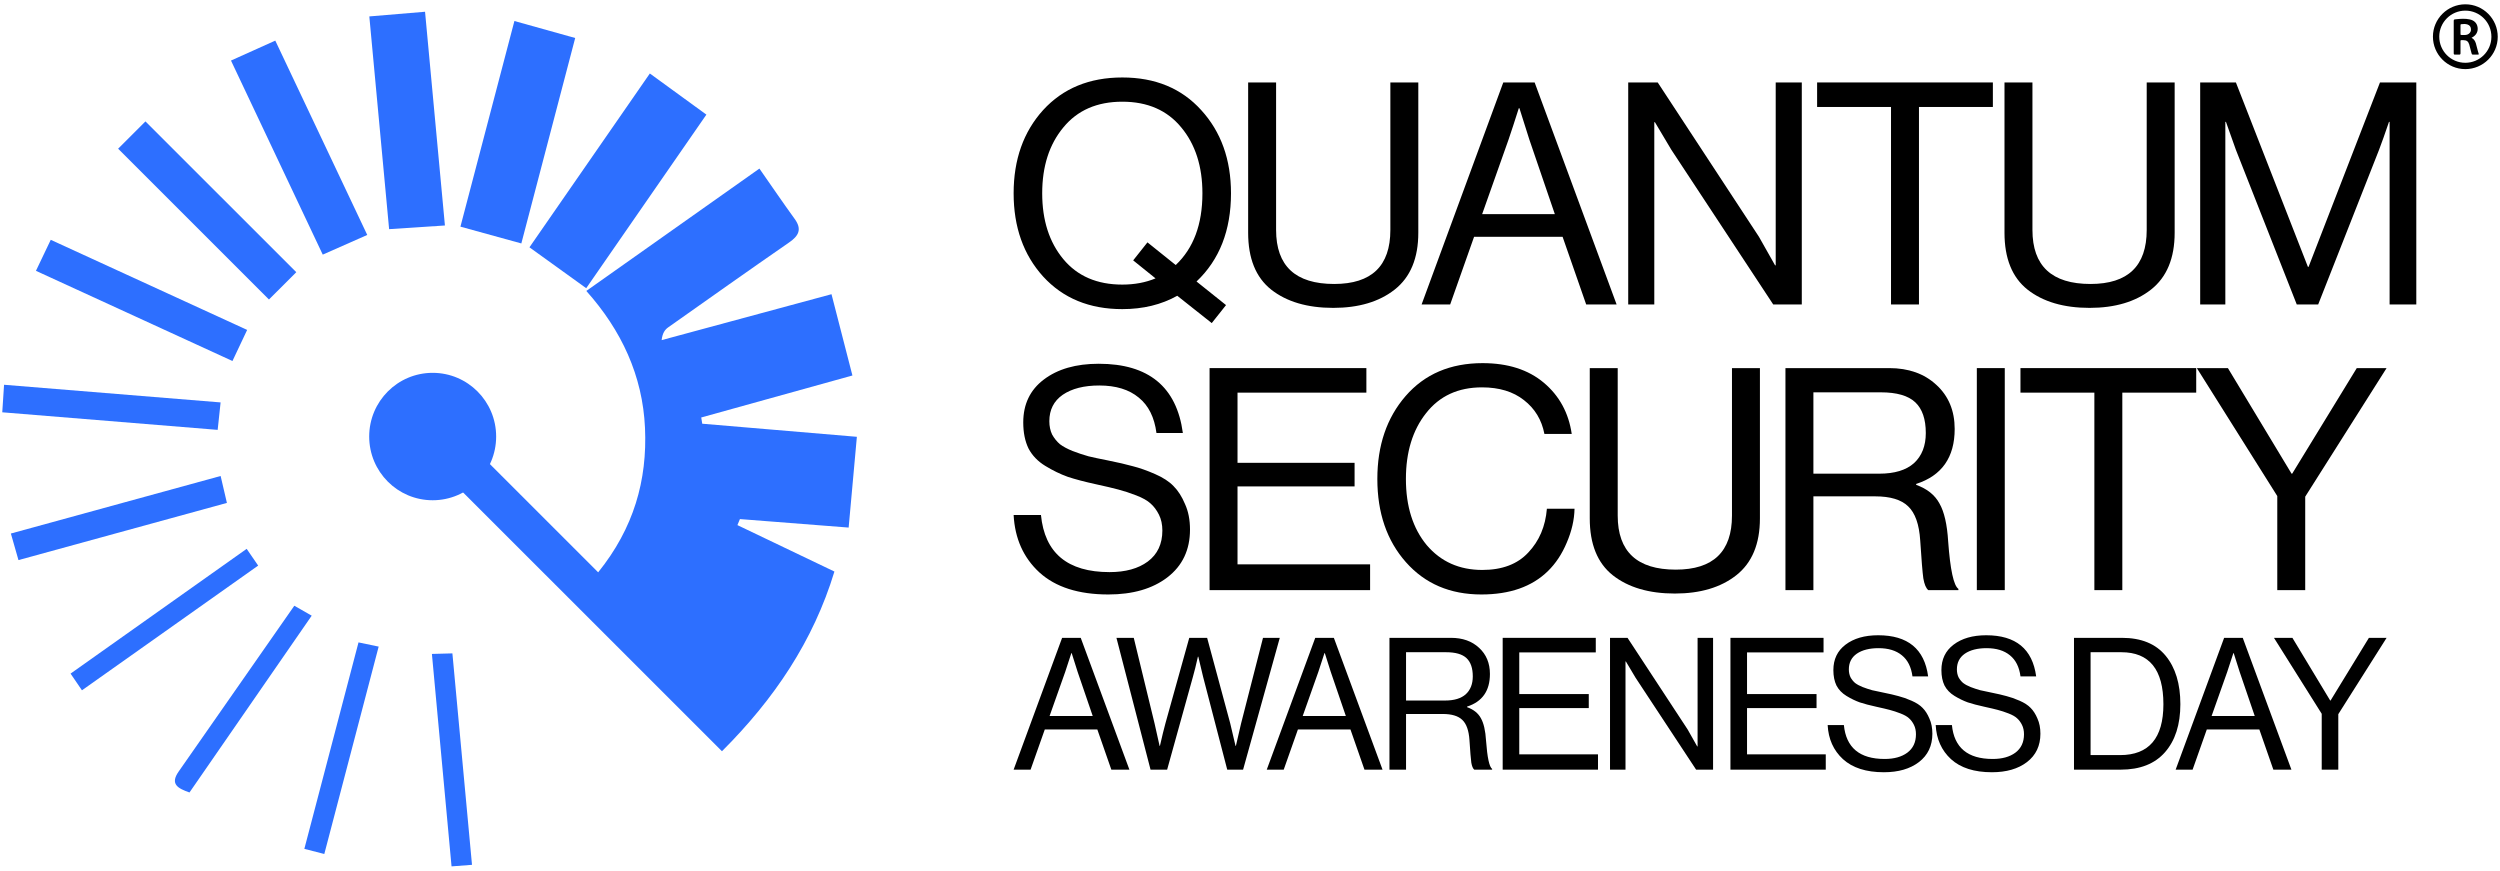 <svg width="290" height="101" viewBox="0 0 290 101" fill="none" xmlns="http://www.w3.org/2000/svg">
<path d="M68.008 33.752C74.874 28.899 81.365 24.313 88.091 19.555C89.533 21.619 90.826 23.522 92.178 25.388C93.055 26.595 92.657 27.354 91.536 28.126C86.839 31.375 82.183 34.674 77.519 37.968C77.139 38.234 76.845 38.623 76.75 39.454C83.201 37.71 89.651 35.966 96.454 34.127C97.272 37.308 98.045 40.317 98.881 43.557C92.86 45.229 87.102 46.829 81.343 48.428C81.383 48.668 81.42 48.907 81.46 49.151C87.269 49.644 93.077 50.132 99.397 50.669C99.08 54.162 98.768 57.61 98.443 61.198C94.031 60.854 89.931 60.533 85.831 60.213C85.736 60.448 85.637 60.678 85.542 60.913C89.203 62.666 92.865 64.419 96.793 66.299C94.343 74.36 89.818 81.084 83.748 87.143C72.361 75.761 61.056 64.46 49.647 53.055L52.847 49.856C58.263 55.269 63.714 60.719 69.387 66.389C73.514 61.27 75.096 55.717 74.82 49.635C74.544 43.575 72.094 38.32 68.008 33.743V33.752Z" fill="#2D6FFF"/>
<path d="M61.415 28.691C66.084 21.954 70.636 15.375 75.382 8.525C77.57 10.12 79.663 11.643 81.941 13.296C77.204 20.138 72.616 26.762 68.001 33.431C65.759 31.814 63.707 30.34 61.42 28.691H61.415Z" fill="#2D6FFF"/>
<path d="M53.41 26.292C55.481 18.402 57.537 10.567 59.671 2.438C61.972 3.08 64.245 3.717 66.722 4.408C64.616 12.451 62.564 20.268 60.475 28.239C58.148 27.598 55.951 26.992 53.41 26.292Z" fill="#2D6FFF"/>
<path d="M51.61 26.156C49.314 26.305 47.375 26.432 45.137 26.581C44.378 18.42 43.618 10.246 42.841 1.905C45.024 1.724 47.027 1.557 49.305 1.363C50.078 9.681 50.837 17.851 51.61 26.151V26.156Z" fill="#2D6FFF"/>
<path d="M26.794 7.025C28.624 6.198 30.184 5.497 31.933 4.711C35.518 12.284 39.025 19.699 42.601 27.254C40.892 28.009 39.283 28.723 37.439 29.536C33.931 22.117 30.428 14.711 26.794 7.025Z" fill="#2D6FFF"/>
<path d="M34.369 31.574L31.2 34.742C25.374 28.917 19.615 23.16 13.702 17.25C14.688 16.265 15.705 15.248 16.871 14.083C22.698 19.907 28.461 25.668 34.369 31.574Z" fill="#2D6FFF"/>
<path d="M4.169 31.416C4.734 30.228 5.241 29.166 5.887 27.819C13.544 31.33 21.052 34.778 28.669 38.271C28.081 39.513 27.584 40.571 26.965 41.877C19.348 38.384 11.827 34.931 4.169 31.416Z" fill="#2D6FFF"/>
<path d="M25.593 55.215C25.864 56.372 26.068 57.244 26.321 58.337C18.293 60.538 10.297 62.734 2.142 64.971C1.844 63.927 1.586 63.019 1.261 61.889C9.402 59.657 17.412 57.461 25.589 55.215H25.593Z" fill="#2D6FFF"/>
<path d="M25.25 49.865C16.911 49.183 8.693 48.514 0.263 47.827C0.335 46.716 0.394 45.78 0.471 44.633C8.905 45.319 17.177 45.993 25.59 46.68C25.463 47.863 25.363 48.799 25.25 49.865Z" fill="#2D6FFF"/>
<path d="M37.619 99.063C36.792 98.851 36.163 98.688 35.304 98.467C37.406 90.46 39.472 82.58 41.587 74.518C42.365 74.681 42.984 74.808 43.925 75.006C41.823 83.027 39.757 90.907 37.619 99.063Z" fill="#2D6FFF"/>
<path d="M52.478 75.792C53.238 83.975 53.983 92.032 54.752 100.319C53.979 100.378 53.292 100.432 52.379 100.5C51.61 92.204 50.864 84.107 50.101 75.856C51.009 75.833 51.728 75.811 52.483 75.792H52.478Z" fill="#2D6FFF"/>
<path d="M21.982 91.928C20.639 91.454 19.699 90.966 20.721 89.502C25.173 83.131 29.616 76.755 34.141 70.266C34.765 70.624 35.325 70.944 36.157 71.419C31.411 78.282 26.746 85.029 21.982 91.924V91.928Z" fill="#2D6FFF"/>
<path d="M28.613 63.665C29.124 64.406 29.49 64.939 29.947 65.608C23.089 70.461 16.363 75.223 9.506 80.076C9.081 79.453 8.72 78.924 8.186 78.138C14.976 73.326 21.688 68.567 28.613 63.665Z" fill="#2D6FFF"/>
<path d="M57.553 50.639C57.553 54.721 54.256 58.029 50.19 58.029C46.123 58.029 42.827 54.721 42.827 50.639C42.827 46.558 46.123 43.249 50.19 43.249C54.256 43.249 57.553 46.558 57.553 50.639Z" fill="#2D6FFF"/>
<path d="M264.164 68.455V57.541L254.834 42.7H258.436L265.821 54.947H265.893L273.385 42.7H276.843L267.405 57.613V68.455H264.164Z" fill="black"/>
<path d="M234.374 45.546V42.7H254.761V45.546H246.189V68.455H242.947V45.546H234.374Z" fill="black"/>
<path d="M229.312 68.455V42.7H232.553V68.455H229.312Z" fill="black"/>
<path d="M207.112 68.455V42.7H219.143C221.4 42.7 223.225 43.349 224.618 44.646C226.035 45.942 226.743 47.647 226.743 49.76C226.743 53.05 225.254 55.175 222.277 56.136V56.244C223.549 56.7 224.45 57.421 224.978 58.405C225.531 59.366 225.867 60.831 225.987 62.8C226.227 66.09 226.623 67.927 227.176 68.311V68.455H223.682C223.417 68.239 223.225 67.782 223.105 67.086C223.009 66.39 222.889 64.925 222.745 62.692C222.625 60.819 222.157 59.498 221.34 58.729C220.548 57.961 219.275 57.577 217.522 57.577H210.354V68.455H207.112ZM210.354 45.51V54.947H217.99C219.767 54.947 221.112 54.539 222.025 53.723C222.937 52.882 223.393 51.718 223.393 50.229C223.393 48.62 222.985 47.431 222.169 46.663C221.352 45.894 220.02 45.51 218.17 45.51H210.354Z" fill="black"/>
<path d="M194.281 68.851C191.28 68.851 188.878 68.143 187.077 66.726C185.3 65.309 184.412 63.112 184.412 60.134V42.7H187.654V59.81C187.654 63.988 189.899 66.078 194.389 66.078C198.736 66.078 200.909 63.988 200.909 59.81V42.7H204.151V60.134C204.151 63.088 203.238 65.285 201.413 66.726C199.612 68.143 197.235 68.851 194.281 68.851Z" fill="black"/>
<path d="M171.839 68.959C168.213 68.959 165.295 67.71 163.086 65.213C160.877 62.716 159.772 59.498 159.772 55.56C159.772 51.669 160.865 48.464 163.05 45.942C165.259 43.397 168.237 42.124 171.983 42.124C174.913 42.124 177.278 42.88 179.079 44.393C180.88 45.906 181.961 47.887 182.321 50.337H179.151C178.839 48.704 178.046 47.395 176.774 46.41C175.525 45.426 173.904 44.934 171.911 44.934C169.149 44.934 166.988 45.93 165.427 47.923C163.867 49.892 163.086 52.438 163.086 55.56C163.086 58.729 163.891 61.287 165.499 63.232C167.132 65.153 169.282 66.114 171.947 66.114C174.252 66.114 176.029 65.441 177.278 64.096C178.551 62.752 179.271 61.059 179.439 59.017H182.645C182.621 60.29 182.321 61.599 181.744 62.944C181.192 64.264 180.46 65.369 179.547 66.258C177.698 68.059 175.129 68.959 171.839 68.959Z" fill="black"/>
<path d="M140.31 68.455V42.7H158.5V45.546H143.552V53.687H157.131V56.424H143.552V65.465H158.932V68.455H140.31Z" fill="black"/>
<path d="M128.567 68.959C125.109 68.959 122.444 68.106 120.57 66.401C118.721 64.696 117.725 62.475 117.581 59.737H120.751C121.183 64.156 123.836 66.365 128.711 66.365C130.56 66.365 132.037 65.957 133.141 65.141C134.27 64.3 134.834 63.099 134.834 61.538C134.834 60.842 134.702 60.23 134.438 59.702C134.174 59.173 133.85 58.741 133.466 58.405C133.105 58.069 132.553 57.756 131.809 57.468C131.064 57.18 130.368 56.952 129.72 56.784C129.095 56.616 128.231 56.412 127.126 56.172C125.805 55.883 124.713 55.595 123.848 55.307C122.984 54.995 122.119 54.575 121.255 54.046C120.39 53.518 119.742 52.846 119.31 52.029C118.902 51.189 118.697 50.18 118.697 49.004C118.697 46.89 119.49 45.233 121.075 44.033C122.684 42.808 124.809 42.196 127.45 42.196C133.238 42.196 136.491 44.873 137.212 50.228H134.15C133.91 48.403 133.226 47.034 132.097 46.122C130.968 45.185 129.443 44.717 127.522 44.717C125.745 44.717 124.329 45.077 123.272 45.798C122.239 46.518 121.723 47.539 121.723 48.859C121.723 49.436 121.831 49.952 122.047 50.408C122.287 50.84 122.588 51.213 122.948 51.525C123.332 51.813 123.824 52.077 124.425 52.317C125.049 52.557 125.661 52.762 126.262 52.93C126.862 53.074 127.594 53.23 128.459 53.398C129.66 53.638 130.644 53.866 131.413 54.082C132.181 54.275 133.033 54.575 133.97 54.983C134.906 55.391 135.627 55.859 136.131 56.388C136.659 56.916 137.104 57.612 137.464 58.477C137.848 59.317 138.04 60.302 138.04 61.43C138.04 63.784 137.164 65.633 135.411 66.978C133.682 68.298 131.401 68.959 128.567 68.959Z" fill="black"/>
<path d="M255.221 35.318V9.564H259.364L267.72 30.96H267.792L276.077 9.564H280.291V35.318H277.194V14.138H277.122C276.665 15.483 276.281 16.564 275.969 17.38L268.909 35.318H266.424L259.364 17.38L258.211 14.138H258.139V35.318H255.221Z" fill="black"/>
<path d="M242.391 35.714C239.389 35.714 236.987 35.006 235.186 33.589C233.409 32.172 232.521 29.975 232.521 26.997V9.564H235.763V26.673C235.763 30.852 238.008 32.941 242.499 32.941C246.845 32.941 249.018 30.852 249.018 26.673V9.564H252.26V26.997C252.26 29.951 251.347 32.148 249.522 33.589C247.721 35.006 245.344 35.714 242.391 35.714Z" fill="black"/>
<path d="M210.785 12.409V9.564H231.173V12.409H222.6V35.318H219.358V12.409H210.785Z" fill="black"/>
<path d="M188.873 35.318V9.564H192.295L204.037 27.466L205.91 30.78H205.982V9.564H209.008V35.318H205.694L193.88 17.38L191.971 14.174H191.898V35.318H188.873Z" fill="black"/>
<path d="M164.906 35.318L174.38 9.564H178.018L187.527 35.318H183.997L181.26 27.466H170.994L168.22 35.318H164.906ZM174.992 16.191L171.93 24.836H180.359L177.405 16.191L176.253 12.553H176.181C175.725 13.994 175.328 15.207 174.992 16.191Z" fill="black"/>
<path d="M154.655 35.714C151.653 35.714 149.252 35.006 147.451 33.589C145.674 32.172 144.785 29.975 144.785 26.997V9.564H148.027V26.673C148.027 30.852 150.272 32.941 154.763 32.941C159.109 32.941 161.282 30.852 161.282 26.673V9.564H164.524V26.997C164.524 29.951 163.612 32.148 161.787 33.589C159.986 35.006 157.608 35.714 154.655 35.714Z" fill="black"/>
<path d="M140.562 37.479L136.563 34.309C134.714 35.342 132.589 35.858 130.188 35.858C126.37 35.858 123.308 34.598 121.003 32.076C118.721 29.555 117.581 26.337 117.581 22.423C117.581 18.509 118.721 15.291 121.003 12.769C123.308 10.248 126.37 8.987 130.188 8.987C134.006 8.987 137.056 10.248 139.337 12.769C141.642 15.291 142.795 18.509 142.795 22.423C142.795 26.721 141.462 30.131 138.797 32.653L142.219 35.39L140.562 37.479ZM130.188 33.013C131.605 33.013 132.889 32.773 134.042 32.292L131.449 30.203L133.105 28.114L136.383 30.744C138.448 28.798 139.481 26.025 139.481 22.423C139.481 19.301 138.665 16.756 137.032 14.787C135.399 12.793 133.117 11.797 130.188 11.797C127.258 11.797 124.977 12.793 123.344 14.787C121.711 16.756 120.895 19.301 120.895 22.423C120.895 25.544 121.711 28.09 123.344 30.059C124.977 32.028 127.258 33.013 130.188 33.013Z" fill="black"/>
<path d="M285.984 0.5C288.057 0.501 289.74 2.193 289.737 4.271C289.735 6.335 288.044 8.018 285.974 8.017C283.901 8.016 282.218 6.324 282.22 4.246C282.223 2.182 283.914 0.499 285.984 0.5ZM285.971 7.283C287.643 7.286 288.998 5.94 289.003 4.273C289.008 2.594 287.661 1.236 285.986 1.234C284.315 1.231 282.959 2.577 282.954 4.244C282.949 5.923 284.297 7.28 285.971 7.283Z" fill="black"/>
<path d="M286.7 4.383C286.985 4.532 287.119 4.77 287.203 5.039C287.325 5.431 287.39 5.838 287.527 6.226C287.553 6.298 287.527 6.334 287.451 6.334C287.251 6.335 287.05 6.334 286.849 6.334C286.744 6.334 286.719 6.255 286.699 6.178C286.622 5.894 286.549 5.609 286.474 5.325C286.46 5.271 286.449 5.216 286.432 5.162C286.319 4.802 286.132 4.659 285.753 4.658C285.364 4.656 285.421 4.611 285.418 4.99C285.415 5.382 285.415 5.774 285.419 6.167C285.42 6.293 285.374 6.344 285.246 6.337C285.092 6.33 284.938 6.332 284.784 6.337C284.677 6.34 284.63 6.295 284.632 6.188C284.635 6.016 284.633 5.843 284.632 5.67C284.632 4.61 284.632 3.551 284.632 2.491C284.632 2.267 284.643 2.259 284.865 2.236C285.409 2.178 285.952 2.134 286.495 2.253C287.011 2.366 287.331 2.688 287.402 3.174C287.471 3.653 287.251 4.075 286.802 4.324C286.774 4.34 286.747 4.355 286.699 4.382L286.7 4.383ZM285.418 3.434C285.418 3.602 285.418 3.77 285.419 3.937C285.419 3.989 285.421 4.054 285.488 4.055C285.784 4.061 286.089 4.114 286.357 3.935C286.556 3.803 286.648 3.611 286.632 3.374C286.614 3.118 286.495 2.935 286.245 2.846C285.999 2.76 285.75 2.776 285.499 2.807C285.423 2.816 285.419 2.873 285.418 2.931C285.418 3.099 285.418 3.267 285.418 3.434V3.434Z" fill="black"/>
<path d="M269.319 89.28V82.8L263.78 73.99H265.919L270.303 81.261H270.345L274.793 73.99H276.846L271.243 82.843V89.28H269.319Z" fill="black"/>
<path d="M252.375 89.28L257.999 73.99H260.159L265.805 89.28H263.709L262.084 84.618H255.989L254.342 89.28H252.375ZM258.363 77.925L256.545 83.057H261.549L259.796 77.925L259.111 75.765H259.069C258.798 76.62 258.562 77.34 258.363 77.925Z" fill="black"/>
<path d="M240.583 89.28V73.99H246.143C248.381 73.99 250.071 74.681 251.211 76.064C252.352 77.447 252.922 79.322 252.922 81.689C252.922 84.041 252.33 85.894 251.147 87.249C249.964 88.603 248.246 89.28 245.993 89.28H240.583ZM242.507 87.591H245.929C249.279 87.591 250.955 85.623 250.955 81.689C250.955 77.668 249.329 75.658 246.079 75.658H242.507V87.591Z" fill="black"/>
<path d="M231.063 89.58C229.01 89.58 227.427 89.073 226.315 88.061C225.217 87.049 224.626 85.73 224.54 84.105H226.422C226.679 86.728 228.254 88.04 231.148 88.04C232.246 88.04 233.123 87.797 233.779 87.313C234.449 86.814 234.784 86.101 234.784 85.174C234.784 84.761 234.705 84.397 234.549 84.084C234.392 83.77 234.199 83.513 233.971 83.314C233.757 83.114 233.429 82.929 232.987 82.758C232.545 82.587 232.132 82.451 231.747 82.351C231.376 82.252 230.863 82.13 230.207 81.988C229.423 81.817 228.775 81.646 228.261 81.475C227.748 81.289 227.235 81.04 226.722 80.726C226.208 80.412 225.823 80.013 225.567 79.528C225.324 79.03 225.203 78.431 225.203 77.732C225.203 76.478 225.674 75.494 226.615 74.781C227.57 74.054 228.832 73.69 230.4 73.69C233.836 73.69 235.767 75.28 236.195 78.459H234.377C234.235 77.376 233.829 76.563 233.159 76.021C232.488 75.465 231.583 75.187 230.443 75.187C229.388 75.187 228.546 75.401 227.919 75.829C227.306 76.257 227 76.862 227 77.647C227 77.989 227.064 78.295 227.192 78.566C227.335 78.823 227.513 79.044 227.727 79.229C227.955 79.4 228.247 79.557 228.603 79.7C228.974 79.842 229.338 79.963 229.694 80.063C230.051 80.149 230.485 80.241 230.999 80.341C231.711 80.484 232.296 80.619 232.752 80.748C233.208 80.862 233.715 81.04 234.271 81.282C234.827 81.525 235.254 81.802 235.554 82.116C235.867 82.43 236.131 82.843 236.345 83.356C236.573 83.856 236.687 84.44 236.687 85.11C236.687 86.507 236.167 87.605 235.126 88.403C234.099 89.188 232.745 89.58 231.063 89.58Z" fill="black"/>
<path d="M218.53 89.58C216.477 89.58 214.895 89.073 213.783 88.061C212.685 87.049 212.093 85.73 212.008 84.105H213.89C214.146 86.728 215.722 88.04 218.616 88.04C219.714 88.04 220.59 87.797 221.246 87.313C221.916 86.814 222.251 86.101 222.251 85.174C222.251 84.761 222.173 84.397 222.016 84.084C221.859 83.77 221.667 83.513 221.439 83.314C221.225 83.114 220.897 82.929 220.455 82.758C220.013 82.587 219.6 82.451 219.215 82.351C218.844 82.252 218.331 82.13 217.675 81.988C216.891 81.817 216.242 81.646 215.729 81.475C215.216 81.289 214.702 81.04 214.189 80.726C213.676 80.412 213.291 80.013 213.034 79.528C212.792 79.03 212.671 78.431 212.671 77.732C212.671 76.478 213.141 75.494 214.082 74.781C215.037 74.054 216.299 73.69 217.867 73.69C221.303 73.69 223.235 75.28 223.663 78.459H221.845C221.702 77.376 221.296 76.563 220.626 76.021C219.956 75.465 219.051 75.187 217.91 75.187C216.855 75.187 216.014 75.401 215.387 75.829C214.774 76.257 214.467 76.862 214.467 77.647C214.467 77.989 214.531 78.295 214.66 78.566C214.802 78.823 214.98 79.044 215.194 79.229C215.422 79.4 215.715 79.557 216.071 79.7C216.442 79.842 216.805 79.963 217.162 80.063C217.518 80.149 217.953 80.241 218.466 80.341C219.179 80.484 219.763 80.619 220.22 80.748C220.676 80.862 221.182 81.04 221.738 81.282C222.294 81.525 222.722 81.802 223.021 82.116C223.335 82.43 223.599 82.843 223.812 83.356C224.041 83.856 224.155 84.44 224.155 85.11C224.155 86.507 223.634 87.605 222.593 88.403C221.567 89.188 220.213 89.58 218.53 89.58Z" fill="black"/>
<path d="M200.731 89.28V73.99H211.531V75.679H202.656V80.512H210.718V82.138H202.656V87.505H211.788V89.28H200.731Z" fill="black"/>
<path d="M186.762 89.28V73.99H188.793L195.765 84.618L196.877 86.586H196.92V73.99H198.716V89.28H196.749L189.734 78.63L188.601 76.727H188.558V89.28H186.762Z" fill="black"/>
<path d="M174.311 89.28V73.99H185.11V75.679H176.235V80.512H184.297V82.138H176.235V87.505H185.367V89.28H174.311Z" fill="black"/>
<path d="M161.177 89.28V73.99H168.319C169.659 73.99 170.743 74.375 171.57 75.145C172.411 75.915 172.831 76.927 172.831 78.181C172.831 80.135 171.948 81.396 170.18 81.966V82.031C170.935 82.302 171.47 82.729 171.784 83.314C172.111 83.884 172.311 84.754 172.382 85.923C172.525 87.876 172.76 88.966 173.088 89.195V89.28H171.014C170.857 89.152 170.743 88.881 170.672 88.468C170.614 88.054 170.543 87.184 170.458 85.859C170.386 84.746 170.108 83.962 169.624 83.506C169.153 83.05 168.398 82.822 167.357 82.822H163.101V89.28H161.177ZM163.101 75.658V81.261H167.635C168.69 81.261 169.488 81.018 170.03 80.534C170.572 80.035 170.843 79.343 170.843 78.459C170.843 77.504 170.6 76.798 170.116 76.342C169.631 75.886 168.84 75.658 167.742 75.658H163.101Z" fill="black"/>
<path d="M146.944 89.28L152.568 73.99H154.728L160.374 89.28H158.278L156.653 84.618H150.558L148.911 89.28H146.944ZM152.932 77.925L151.114 83.057H156.118L154.364 77.925L153.68 75.765H153.637C153.367 76.62 153.131 77.34 152.932 77.925Z" fill="black"/>
<path d="M133.463 89.28L129.507 73.99H131.517L133.933 83.934L134.511 86.522H134.553C134.796 85.438 135.01 84.561 135.195 83.891L137.954 73.99H140.028L142.701 83.891L143.321 86.522H143.364C143.607 85.424 143.806 84.561 143.963 83.934L146.508 73.99H148.454L144.198 89.28H142.359L139.558 78.502L139.002 76.171H138.959C138.745 77.126 138.553 77.903 138.381 78.502L135.388 89.28H133.463Z" fill="black"/>
<path d="M117.581 89.28L123.205 73.99H125.365L131.011 89.28H128.915L127.29 84.618H121.195L119.548 89.28H117.581ZM123.569 77.925L121.751 83.057H126.755L125.001 77.925L124.317 75.765H124.274C124.003 76.62 123.768 77.34 123.569 77.925Z" fill="black"/>
</svg>

